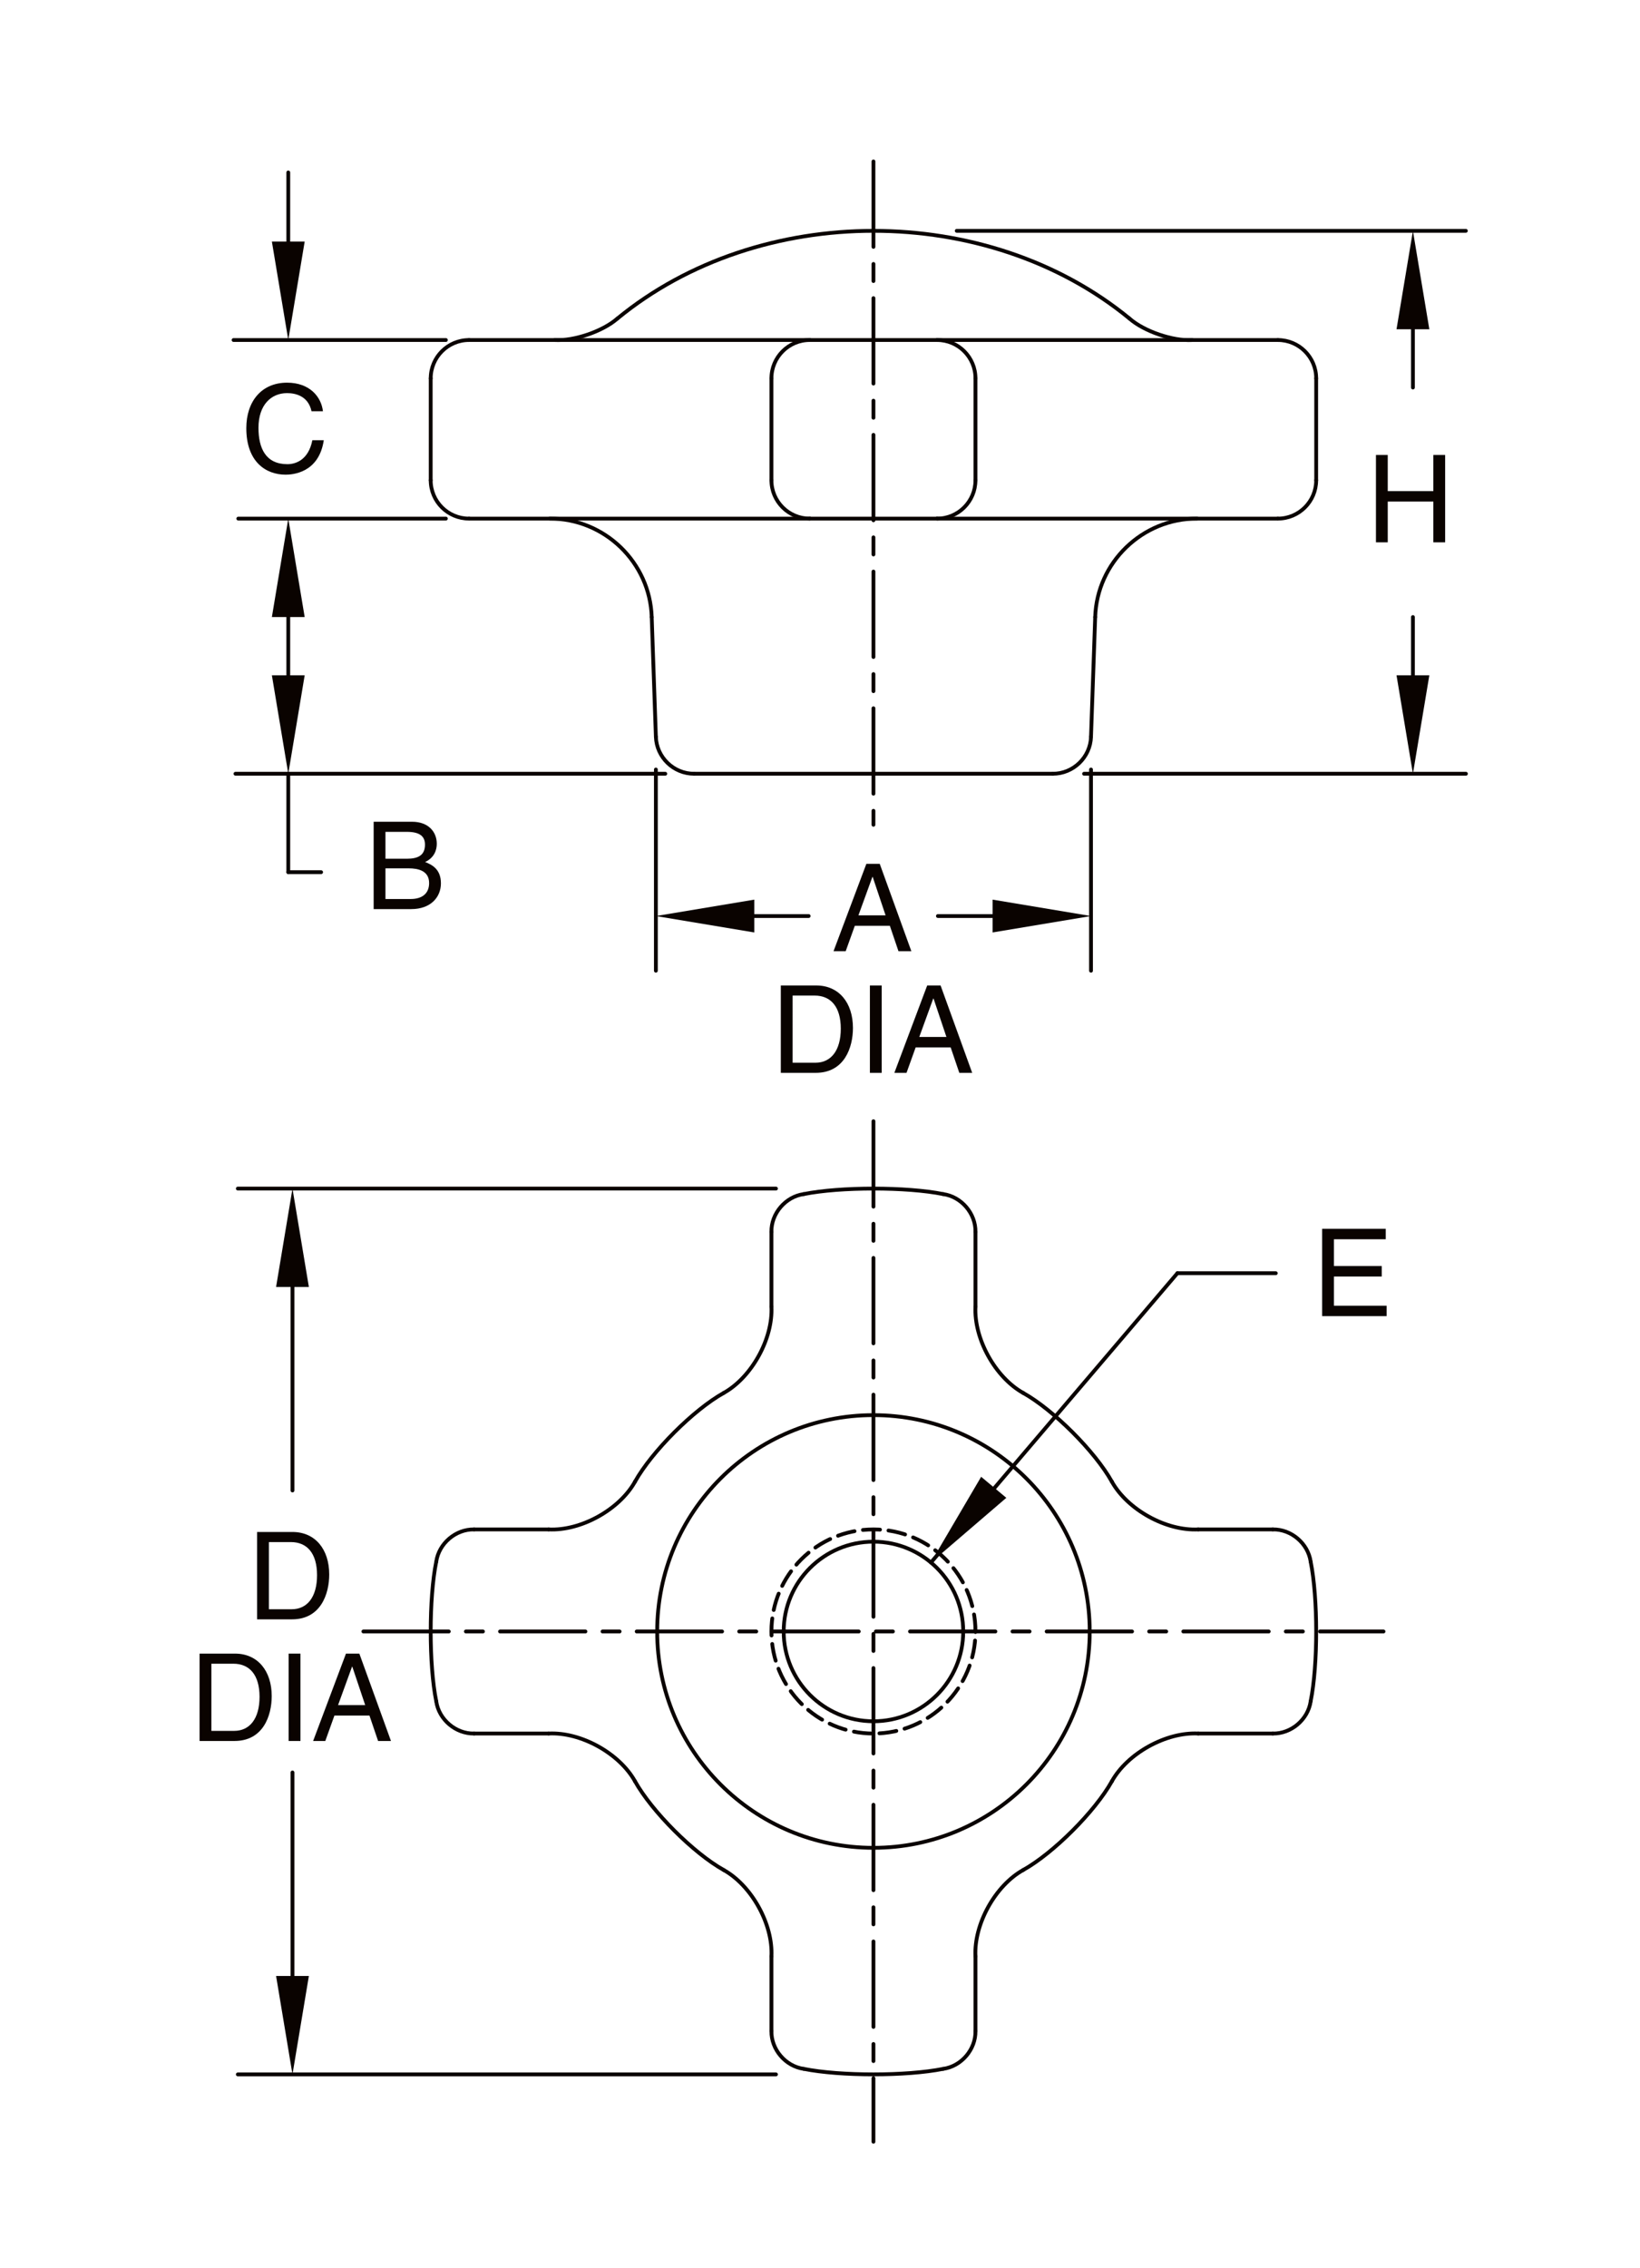 <?xml version="1.0" encoding="utf-8"?>
<!-- Generator: Adobe Illustrator 15.1.0, SVG Export Plug-In . SVG Version: 6.00 Build 0)  -->
<!DOCTYPE svg PUBLIC "-//W3C//DTD SVG 1.1//EN" "http://www.w3.org/Graphics/SVG/1.1/DTD/svg11.dtd">
<svg version="1.1" id="Layer_1" xmlns="http://www.w3.org/2000/svg" xmlns:xlink="http://www.w3.org/1999/xlink" x="0px" y="0px"
	 width="107.805px" height="149.024px" viewBox="0 0 107.805 149.024" enable-background="new 0 0 107.805 149.024"
	 xml:space="preserve">
<g id="CIRCLE_5_">
	<path fill="none" stroke="#0A0300" stroke-width="0.25" stroke-linecap="round" stroke-linejoin="round" d="M71.632,107.204
		c0-7.852-6.365-14.216-14.217-14.216c-7.851,0-14.216,6.364-14.216,14.216s6.365,14.216,14.216,14.216
		C65.267,121.42,71.632,115.056,71.632,107.204L71.632,107.204L71.632,107.204z"/>
</g>
<g id="ARC_62_">
	<path fill="none" stroke="#0A0300" stroke-width="0.25" stroke-linecap="round" stroke-linejoin="round" d="M47.571,91.531
		c-1.986,1.11-4.718,3.842-5.828,5.828"/>
</g>
<g id="ARC_61_">
	<path fill="none" stroke="#0A0300" stroke-width="0.25" stroke-linecap="round" stroke-linejoin="round" d="M28.675,102.623
		c-0.484,2.396-0.484,6.766,0,9.162"/>
</g>
<g id="LINE_60_">
	
		<line fill="none" stroke="#0A0300" stroke-width="0.25" stroke-linecap="round" stroke-linejoin="round" stroke-dasharray="5.614,1.123,1.123,1.123" x1="57.416" y1="73.675" x2="57.416" y2="140.733"/>
</g>
<g id="LINE_59_">
	
		<line fill="none" stroke="#0A0300" stroke-width="0.25" stroke-linecap="round" stroke-linejoin="round" stroke-dasharray="5.614,1.123,1.123,1.123" x1="23.887" y1="107.204" x2="90.945" y2="107.204"/>
</g>
<g id="LINE_58_">
	
		<line fill="none" stroke="#0A0300" stroke-width="0.25" stroke-linecap="round" stroke-linejoin="round" x1="31.166" y1="100.498" x2="36.065" y2="100.498"/>
</g>
<g id="LINE_57_">
	
		<line fill="none" stroke="#0A0300" stroke-width="0.25" stroke-linecap="round" stroke-linejoin="round" x1="31.166" y1="113.91" x2="36.065" y2="113.91"/>
</g>
<g id="ARC_60_">
	<path fill="none" stroke="#0A0300" stroke-width="0.25" stroke-linecap="round" stroke-linejoin="round" d="M86.157,111.785
		c0.483-2.396,0.483-6.766,0-9.162"/>
</g>
<g id="ARC_59_">
	<path fill="none" stroke="#0A0300" stroke-width="0.25" stroke-linecap="round" stroke-linejoin="round" d="M67.26,122.877
		c1.986-1.11,4.719-3.842,5.828-5.828"/>
</g>
<g id="LINE_56_">
	
		<line fill="none" stroke="#0A0300" stroke-width="0.25" stroke-linecap="round" stroke-linejoin="round" x1="78.767" y1="113.91" x2="83.667" y2="113.91"/>
</g>
<g id="LINE_55_">
	
		<line fill="none" stroke="#0A0300" stroke-width="0.25" stroke-linecap="round" stroke-linejoin="round" x1="78.767" y1="100.498" x2="83.667" y2="100.498"/>
</g>
<g id="ARC_58_">
	<path fill="none" stroke="#0A0300" stroke-width="0.25" stroke-linecap="round" stroke-linejoin="round" d="M41.743,117.049
		c-1.029-1.844-3.569-3.248-5.678-3.139"/>
</g>
<g id="ARC_57_">
	<path fill="none" stroke="#0A0300" stroke-width="0.25" stroke-linecap="round" stroke-linejoin="round" d="M36.065,100.498
		c2.109,0.109,4.649-1.295,5.678-3.139"/>
</g>
<g id="ARC_56_">
	<path fill="none" stroke="#0A0300" stroke-width="0.25" stroke-linecap="round" stroke-linejoin="round" d="M73.088,97.359
		c1.029,1.844,3.569,3.248,5.679,3.139"/>
</g>
<g id="ARC_55_">
	<path fill="none" stroke="#0A0300" stroke-width="0.25" stroke-linecap="round" stroke-linejoin="round" d="M78.767,113.91
		c-2.109-0.109-4.649,1.295-5.679,3.139"/>
</g>
<g id="ARC_54_">
	<path fill="none" stroke="#0A0300" stroke-width="0.25" stroke-linecap="round" stroke-linejoin="round" d="M28.675,111.785
		c0.169,1.201,1.277,2.147,2.49,2.125"/>
</g>
<g id="ARC_53_">
	<path fill="none" stroke="#0A0300" stroke-width="0.25" stroke-linecap="round" stroke-linejoin="round" d="M31.166,100.498
		c-1.213-0.022-2.321,0.924-2.49,2.125"/>
</g>
<g id="ARC_52_">
	<path fill="none" stroke="#0A0300" stroke-width="0.25" stroke-linecap="round" stroke-linejoin="round" d="M86.157,102.623
		c-0.169-1.201-1.277-2.147-2.49-2.125"/>
</g>
<g id="ARC_51_">
	<path fill="none" stroke="#0A0300" stroke-width="0.25" stroke-linecap="round" stroke-linejoin="round" d="M83.667,113.91
		c1.213,0.022,2.321-0.924,2.49-2.125"/>
</g>
<g id="ARC_50_">
	<path fill="none" stroke="#0A0300" stroke-width="0.25" stroke-linecap="round" stroke-linejoin="round" d="M50.71,133.455
		c-0.022,1.213,0.923,2.32,2.125,2.49"/>
</g>
<g id="ARC_49_">
	<path fill="none" stroke="#0A0300" stroke-width="0.25" stroke-linecap="round" stroke-linejoin="round" d="M61.998,135.945
		c1.201-0.17,2.146-1.277,2.124-2.49"/>
</g>
<g id="ARC_48_">
	<path fill="none" stroke="#0A0300" stroke-width="0.25" stroke-linecap="round" stroke-linejoin="round" d="M64.122,80.953
		c0.022-1.213-0.923-2.32-2.124-2.49"/>
</g>
<g id="ARC_47_">
	<path fill="none" stroke="#0A0300" stroke-width="0.25" stroke-linecap="round" stroke-linejoin="round" d="M52.834,78.463
		c-1.201,0.17-2.147,1.277-2.125,2.49"/>
</g>
<g id="ARC_46_">
	<path fill="none" stroke="#0A0300" stroke-width="0.25" stroke-linecap="round" stroke-linejoin="round" d="M50.71,128.555
		c0.109-2.108-1.295-4.648-3.139-5.678"/>
</g>
<g id="ARC_45_">
	<path fill="none" stroke="#0A0300" stroke-width="0.25" stroke-linecap="round" stroke-linejoin="round" d="M67.26,122.877
		c-1.844,1.029-3.248,3.569-3.139,5.678"/>
</g>
<g id="ARC_44_">
	<path fill="none" stroke="#0A0300" stroke-width="0.25" stroke-linecap="round" stroke-linejoin="round" d="M64.122,85.854
		c-0.109,2.108,1.295,4.648,3.139,5.678"/>
</g>
<g id="ARC_43_">
	<path fill="none" stroke="#0A0300" stroke-width="0.25" stroke-linecap="round" stroke-linejoin="round" d="M47.571,91.531
		c1.844-1.029,3.248-3.569,3.139-5.678"/>
</g>
<g id="LINE_54_">
	
		<line fill="none" stroke="#0A0300" stroke-width="0.25" stroke-linecap="round" stroke-linejoin="round" x1="64.122" y1="128.555" x2="64.122" y2="133.455"/>
</g>
<g id="LINE_53_">
	
		<line fill="none" stroke="#0A0300" stroke-width="0.25" stroke-linecap="round" stroke-linejoin="round" x1="50.71" y1="128.555" x2="50.71" y2="133.455"/>
</g>
<g id="ARC_42_">
	<path fill="none" stroke="#0A0300" stroke-width="0.25" stroke-linecap="round" stroke-linejoin="round" d="M52.834,135.945
		c2.397,0.482,6.766,0.482,9.163,0"/>
</g>
<g id="LINE_52_">
	
		<line fill="none" stroke="#0A0300" stroke-width="0.25" stroke-linecap="round" stroke-linejoin="round" x1="50.71" y1="80.953" x2="50.71" y2="85.854"/>
</g>
<g id="LINE_51_">
	
		<line fill="none" stroke="#0A0300" stroke-width="0.25" stroke-linecap="round" stroke-linejoin="round" x1="64.122" y1="80.953" x2="64.122" y2="85.854"/>
</g>
<g id="ARC_41_">
	<path fill="none" stroke="#0A0300" stroke-width="0.25" stroke-linecap="round" stroke-linejoin="round" d="M61.998,78.463
		c-2.397-0.482-6.766-0.482-9.163,0"/>
</g>
<g id="ARC_40_">
	<path fill="none" stroke="#0A0300" stroke-width="0.25" stroke-linecap="round" stroke-linejoin="round" d="M41.743,117.049
		c1.11,1.986,3.842,4.718,5.828,5.828"/>
</g>
<g id="ARC_39_">
	<path fill="none" stroke="#0A0300" stroke-width="0.25" stroke-linecap="round" stroke-linejoin="round" d="M73.088,97.359
		c-1.109-1.986-3.842-4.718-5.828-5.828"/>
</g>
<g id="LINE_10_">
	
		<line fill="none" stroke="#0A0300" stroke-width="0.25" stroke-linecap="round" stroke-linejoin="round" x1="30.834" y1="22.343" x2="53.231" y2="22.343"/>
</g>
<g id="LINE_11_">
	
		<line fill="none" stroke="#0A0300" stroke-width="0.25" stroke-linecap="round" stroke-linejoin="round" x1="30.834" y1="34.078" x2="53.231" y2="34.078"/>
</g>
<g id="LINE_12_">
	
		<line fill="none" stroke="#0A0300" stroke-width="0.25" stroke-linecap="round" stroke-linejoin="round" x1="45.634" y1="50.843" x2="69.198" y2="50.843"/>
</g>
<g id="LINE_13_">
	
		<line fill="none" stroke="#0A0300" stroke-width="0.25" stroke-linecap="round" stroke-linejoin="round" stroke-dasharray="5.614,1.123,1.123,1.123" x1="57.416" y1="10.608" x2="57.416" y2="54.196"/>
</g>
<g id="LINE_14_">
	
		<line fill="none" stroke="#0A0300" stroke-width="0.25" stroke-linecap="round" stroke-linejoin="round" x1="28.312" y1="24.864" x2="28.312" y2="31.557"/>
</g>
<g id="LINE_15_">
	
		<line fill="none" stroke="#0A0300" stroke-width="0.25" stroke-linecap="round" stroke-linejoin="round" x1="42.84" y1="40.55" x2="43.114" y2="48.41"/>
</g>
<g id="LINE_16_">
	
		<line fill="none" stroke="#0A0300" stroke-width="0.25" stroke-linecap="round" stroke-linejoin="round" x1="50.71" y1="24.864" x2="50.71" y2="31.557"/>
</g>
<g id="LINE_17_">
	
		<line fill="none" stroke="#0A0300" stroke-width="0.25" stroke-linecap="round" stroke-linejoin="round" x1="64.122" y1="24.864" x2="64.122" y2="31.557"/>
</g>
<g id="LINE_18_">
	
		<line fill="none" stroke="#0A0300" stroke-width="0.25" stroke-linecap="round" stroke-linejoin="round" x1="71.992" y1="40.55" x2="71.717" y2="48.41"/>
</g>
<g id="LINE_19_">
	
		<line fill="none" stroke="#0A0300" stroke-width="0.25" stroke-linecap="round" stroke-linejoin="round" x1="86.519" y1="24.864" x2="86.519" y2="31.557"/>
</g>
<g id="LINE_20_">
	
		<line fill="none" stroke="#0A0300" stroke-width="0.25" stroke-linecap="round" stroke-linejoin="round" x1="53.231" y1="22.343" x2="61.6" y2="22.343"/>
</g>
<g id="LINE_21_">
	
		<line fill="none" stroke="#0A0300" stroke-width="0.25" stroke-linecap="round" stroke-linejoin="round" x1="61.6" y1="22.343" x2="83.998" y2="22.343"/>
</g>
<g id="LINE_22_">
	
		<line fill="none" stroke="#0A0300" stroke-width="0.25" stroke-linecap="round" stroke-linejoin="round" x1="61.6" y1="34.078" x2="83.998" y2="34.078"/>
</g>
<g id="LINE_23_">
	
		<line fill="none" stroke="#0A0300" stroke-width="0.25" stroke-linecap="round" stroke-linejoin="round" x1="53.231" y1="34.078" x2="61.6" y2="34.078"/>
</g>
<g id="ARC_24_">
	<path fill="none" stroke="#0A0300" stroke-width="0.25" stroke-linecap="round" stroke-linejoin="round" d="M53.231,22.343
		c-1.393,0-2.521,1.128-2.521,2.521l0,0"/>
</g>
<g id="ARC_25_">
	<path fill="none" stroke="#0A0300" stroke-width="0.25" stroke-linecap="round" stroke-linejoin="round" d="M64.122,24.864
		c0-1.393-1.129-2.521-2.521-2.521l0,0"/>
</g>
<g id="ARC_26_">
	<path fill="none" stroke="#0A0300" stroke-width="0.25" stroke-linecap="round" stroke-linejoin="round" d="M61.6,34.078
		c1.393,0,2.521-1.129,2.521-2.521l0,0"/>
</g>
<g id="ARC_27_">
	<path fill="none" stroke="#0A0300" stroke-width="0.25" stroke-linecap="round" stroke-linejoin="round" d="M50.71,31.557
		c0,1.393,1.129,2.521,2.521,2.521l0,0"/>
</g>
<g id="ARC_28_">
	<path fill="none" stroke="#0A0300" stroke-width="0.25" stroke-linecap="round" stroke-linejoin="round" d="M83.998,34.078
		c1.393,0,2.521-1.129,2.521-2.521l0,0"/>
</g>
<g id="ARC_29_">
	<path fill="none" stroke="#0A0300" stroke-width="0.25" stroke-linecap="round" stroke-linejoin="round" d="M86.519,24.864
		c0-1.393-1.129-2.521-2.521-2.521l0,0"/>
</g>
<g id="ARC_30_">
	<path fill="none" stroke="#0A0300" stroke-width="0.25" stroke-linecap="round" stroke-linejoin="round" d="M30.834,22.343
		c-1.393,0-2.521,1.128-2.521,2.521l0,0"/>
</g>
<g id="ARC_31_">
	<path fill="none" stroke="#0A0300" stroke-width="0.25" stroke-linecap="round" stroke-linejoin="round" d="M28.312,31.557
		c0,1.393,1.129,2.521,2.521,2.521l0,0"/>
</g>
<g id="ARC_32_">
	<path fill="none" stroke="#0A0300" stroke-width="0.25" stroke-linecap="round" stroke-linejoin="round" d="M43.114,48.41
		c0.042,1.352,1.168,2.439,2.52,2.433"/>
</g>
<g id="ARC_33_">
	<path fill="none" stroke="#0A0300" stroke-width="0.25" stroke-linecap="round" stroke-linejoin="round" d="M69.198,50.843
		c1.352,0.006,2.479-1.082,2.52-2.433"/>
</g>
<g id="ARC_34_">
	<path fill="none" stroke="#0A0300" stroke-width="0.25" stroke-linecap="round" stroke-linejoin="round" d="M42.84,40.55
		c-0.11-3.595-3.105-6.487-6.702-6.472"/>
</g>
<g id="ARC_35_">
	<path fill="none" stroke="#0A0300" stroke-width="0.25" stroke-linecap="round" stroke-linejoin="round" d="M78.694,34.078
		c-3.597-0.015-6.592,2.877-6.702,6.472"/>
</g>
<g id="ARC_36_">
	<path fill="none" stroke="#0A0300" stroke-width="0.25" stroke-linecap="round" stroke-linejoin="round" d="M74.251,20.935
		c-9.353-7.689-24.319-7.689-33.671,0"/>
</g>
<g id="ARC_37_">
	<path fill="none" stroke="#0A0300" stroke-width="0.25" stroke-linecap="round" stroke-linejoin="round" d="M36.469,22.343
		c1.27,0.075,3.154-0.571,4.111-1.409"/>
</g>
<g id="ARC_38_">
	<path fill="none" stroke="#0A0300" stroke-width="0.25" stroke-linecap="round" stroke-linejoin="round" d="M74.251,20.935
		c0.957,0.838,2.842,1.483,4.111,1.409"/>
</g>
<g id="CIRCLE_4_">
	
		<path fill="none" stroke="#0A0300" stroke-width="0.25" stroke-linecap="round" stroke-linejoin="round" stroke-dasharray="1.123,0.561" d="
		M64.122,107.204c0-3.704-3.002-6.706-6.706-6.706c-3.703,0-6.706,3.002-6.706,6.706s3.002,6.706,6.706,6.706
		C61.12,113.91,64.122,110.908,64.122,107.204L64.122,107.204L64.122,107.204z"/>
</g>
<g id="CIRCLE_3_">
	<path fill="none" stroke="#0A0300" stroke-width="0.25" stroke-linecap="round" stroke-linejoin="round" d="M63.317,107.204
		c0-3.259-2.642-5.901-5.901-5.901c-3.259,0-5.901,2.643-5.901,5.901s2.642,5.901,5.901,5.901
		C60.675,113.105,63.317,110.463,63.317,107.204L63.317,107.204L63.317,107.204z"/>
</g>
<g id="LINE_24_">
	
		<line fill="none" stroke="#0A0300" stroke-width="0.25" stroke-linecap="round" stroke-linejoin="round" x1="29.31" y1="22.343" x2="15.354" y2="22.343"/>
</g>
<g id="LINE_25_">
	
		<line fill="none" stroke="#0A0300" stroke-width="0.25" stroke-linecap="round" stroke-linejoin="round" x1="18.95" y1="15.875" x2="18.95" y2="11.332"/>
</g>
<g id="SOLID">
	<polygon fill="#0A0300" points="17.872,15.875 20.028,15.875 18.95,22.343 	"/>
</g>
<g id="LINE_26_">
	
		<line fill="none" stroke="#0A0300" stroke-width="0.25" stroke-linecap="round" stroke-linejoin="round" x1="43.733" y1="50.843" x2="15.478" y2="50.843"/>
</g>
<g id="LINE_27_">
	
		<line fill="none" stroke="#0A0300" stroke-width="0.25" stroke-linecap="round" stroke-linejoin="round" x1="29.31" y1="34.078" x2="15.664" y2="34.078"/>
</g>
<g id="LINE_28_">
	
		<line fill="none" stroke="#0A0300" stroke-width="0.25" stroke-linecap="round" stroke-linejoin="round" x1="18.95" y1="57.311" x2="18.95" y2="50.843"/>
</g>
<g id="SOLID_1_">
	<polygon fill="#0A0300" points="17.872,44.375 20.028,44.375 18.95,50.843 	"/>
</g>
<g id="LINE_29_">
	
		<line fill="none" stroke="#0A0300" stroke-width="0.25" stroke-linecap="round" stroke-linejoin="round" x1="43.114" y1="50.565" x2="43.114" y2="63.786"/>
</g>
<g id="LINE_30_">
	
		<line fill="none" stroke="#0A0300" stroke-width="0.25" stroke-linecap="round" stroke-linejoin="round" x1="71.717" y1="50.565" x2="71.717" y2="63.786"/>
</g>
<g id="LINE_31_">
	
		<line fill="none" stroke="#0A0300" stroke-width="0.25" stroke-linecap="round" stroke-linejoin="round" x1="65.25" y1="60.193" x2="61.653" y2="60.193"/>
</g>
<g id="LINE_32_">
	
		<line fill="none" stroke="#0A0300" stroke-width="0.25" stroke-linecap="round" stroke-linejoin="round" x1="49.582" y1="60.193" x2="53.158" y2="60.193"/>
</g>
<g id="SOLID_2_">
	<polygon fill="#0A0300" points="65.25,59.115 65.25,61.271 71.717,60.193 	"/>
</g>
<g id="SOLID_3_">
	<polygon fill="#0A0300" points="49.582,59.115 49.582,61.271 43.114,60.193 	"/>
</g>
<g id="SOLID_4_">
	<polygon fill="#0A0300" points="17.872,40.546 20.028,40.546 18.95,34.078 	"/>
</g>
<g id="LINE_33_">
	
		<line fill="none" stroke="#0A0300" stroke-width="0.25" stroke-linecap="round" stroke-linejoin="round" x1="18.95" y1="40.546" x2="18.95" y2="44.393"/>
</g>
<g id="LINE_34_">
	
		<line fill="none" stroke="#0A0300" stroke-width="0.25" stroke-linecap="round" stroke-linejoin="round" x1="18.95" y1="57.311" x2="21.109" y2="57.311"/>
</g>
<g id="SOLID_12_">
	<polygon fill="#0A0300" points="66.15,98.422 64.496,97.039 61.175,102.692 	"/>
</g>
<g id="LINE_50_">
	
		<line fill="none" stroke="#0A0300" stroke-width="0.25" stroke-linecap="round" stroke-linejoin="round" x1="61.196" y1="102.673" x2="77.396" y2="83.662"/>
</g>
<g id="LINE_49_">
	
		<line fill="none" stroke="#0A0300" stroke-width="0.25" stroke-linecap="round" stroke-linejoin="round" x1="77.396" y1="83.662" x2="83.864" y2="83.662"/>
</g>
<g id="LINE_48_">
	
		<line fill="#0A0300" stroke="#0A0300" stroke-width="0.25" stroke-linecap="round" stroke-linejoin="round" x1="51.009" y1="78.101" x2="15.633" y2="78.101"/>
</g>
<g id="LINE_47_">
	
		<line fill="none" stroke="#0A0300" stroke-width="0.25" stroke-linecap="round" stroke-linejoin="round" x1="51.009" y1="136.308" x2="15.633" y2="136.308"/>
</g>
<g id="LINE_46_">
	
		<line fill="none" stroke="#0A0300" stroke-width="0.25" stroke-linecap="round" stroke-linejoin="round" x1="19.226" y1="84.568" x2="19.226" y2="97.94"/>
</g>
<g id="LINE_45_">
	
		<line fill="none" stroke="#0A0300" stroke-width="0.25" stroke-linecap="round" stroke-linejoin="round" x1="19.226" y1="129.84" x2="19.226" y2="116.468"/>
</g>
<g id="SOLID_11_">
	<polygon fill="#0A0300" points="18.148,84.568 20.304,84.568 19.226,78.101 	"/>
</g>
<g id="SOLID_10_">
	<polygon fill="#0A0300" points="18.148,129.84 20.304,129.84 19.226,136.308 	"/>
</g>
<g id="LINE_41_">
	
		<line fill="none" stroke="#0A0300" stroke-width="0.25" stroke-linecap="round" stroke-linejoin="round" x1="71.261" y1="50.843" x2="96.363" y2="50.843"/>
</g>
<g id="SOLID_8_">
	<polygon fill="#0A0300" points="93.957,44.375 91.8,44.375 92.878,50.843 	"/>
</g>
<g id="LINE_42_">
	
		<line fill="none" stroke="#0A0300" stroke-width="0.25" stroke-linecap="round" stroke-linejoin="round" x1="92.878" y1="40.546" x2="92.878" y2="44.393"/>
</g>
<g id="LINE_43_">
	
		<line fill="none" stroke="#0A0300" stroke-width="0.25" stroke-linecap="round" stroke-linejoin="round" x1="92.878" y1="25.465" x2="92.878" y2="21.618"/>
</g>
<g id="SOLID_9_">
	<polygon fill="#0A0300" points="93.957,21.635 91.8,21.635 92.878,15.168 	"/>
</g>
<g id="LINE_44_">
	
		<line fill="none" stroke="#0A0300" stroke-width="0.25" stroke-linecap="round" stroke-linejoin="round" x1="62.891" y1="15.168" x2="96.358" y2="15.168"/>
</g>
<g id="TEXT_10_">
	<g>
		<path fill="#0A0300" d="M20.477,27.023c-0.216-1.008-1.056-1.191-1.607-1.191c-1.04,0-1.879,0.768-1.879,2.278
			c0,1.352,0.479,2.391,1.903,2.391c0.504,0,1.375-0.239,1.639-1.575h0.751c-0.32,2.167-2.079,2.264-2.51,2.264
			c-1.304,0-2.583-0.848-2.583-3.055c0-1.768,1.008-2.99,2.679-2.99c1.479,0,2.247,0.919,2.359,1.879H20.477z"/>
	</g>
</g>
<g id="TEXT_9_">
	<g>
		<path fill="#0A0300" d="M24.563,53.997h2.526c1.071,0,1.623,0.664,1.623,1.447c0,0.376-0.136,0.903-0.768,1.199
			c0.376,0.152,1.04,0.416,1.04,1.399c0,0.92-0.68,1.695-1.951,1.695h-2.471V53.997z M25.338,56.428h1.399
			c0.744,0,1.199-0.224,1.199-0.927c0-0.536-0.328-0.84-1.191-0.84h-1.407V56.428z M25.338,59.074h1.655
			c0.808,0,1.215-0.407,1.215-1.047c0-0.808-0.712-0.968-1.343-0.968h-1.527V59.074z"/>
	</g>
</g>
<g id="TEXT_5_">
	<g>
		<path fill="#0A0300" d="M56.191,60.833l-0.6,1.671h-0.8l2.159-5.741h0.88l2.078,5.741h-0.847l-0.567-1.671H56.191z M58.213,60.146
			l-0.848-2.527h-0.017l-0.919,2.527H58.213z"/>
		<path fill="#0A0300" d="M51.327,64.755h2.327c1.495,0,2.414,1.136,2.414,2.791c0,1.287-0.56,2.95-2.446,2.95h-2.295V64.755z
			 M52.103,69.832h1.503c1.007,0,1.663-0.791,1.663-2.238s-0.664-2.175-1.719-2.175h-1.447V69.832z"/>
		<path fill="#0A0300" d="M57.958,70.496h-0.775v-5.741h0.775V70.496z"/>
		<path fill="#0A0300" d="M60.19,68.825l-0.6,1.671h-0.8l2.159-5.741h0.88l2.078,5.741h-0.847l-0.568-1.671H60.19z M62.213,68.138
			l-0.848-2.527h-0.017l-0.919,2.527H62.213z"/>
	</g>
</g>
<g id="TEXT_6_">
	<g>
		<path fill="#0A0300" d="M91.148,86.484H86.91v-5.74h4.182v0.688h-3.406v1.76h3.143v0.688h-3.143v1.918h3.463V86.484z"/>
	</g>
</g>
<g id="TEXT_7_">
	<g>
		<path fill="#0A0300" d="M16.899,100.666h2.327c1.495,0,2.415,1.136,2.415,2.791c0,1.287-0.56,2.95-2.447,2.95h-2.295V100.666z
			 M17.675,105.743h1.503c1.007,0,1.663-0.791,1.663-2.238s-0.664-2.175-1.719-2.175h-1.447V105.743z"/>
		<path fill="#0A0300" d="M13.119,108.658h2.327c1.495,0,2.415,1.136,2.415,2.791c0,1.287-0.56,2.95-2.447,2.95h-2.295V108.658z
			 M13.895,113.735h1.503c1.007,0,1.663-0.791,1.663-2.238s-0.664-2.175-1.719-2.175h-1.447V113.735z"/>
		<path fill="#0A0300" d="M19.751,114.399h-0.776v-5.741h0.776V114.399z"/>
		<path fill="#0A0300" d="M21.983,112.729l-0.6,1.671h-0.8l2.159-5.741h0.88l2.079,5.741h-0.847l-0.568-1.671H21.983z
			 M24.006,112.041l-0.848-2.527h-0.016l-0.919,2.527H24.006z"/>
	</g>
</g>
<g id="TEXT_8_">
	<g>
		<path fill="#0A0300" d="M94.221,29.896h0.775v5.741h-0.775v-2.679h-2.998v2.679h-0.775v-5.741h0.775v2.375h2.998V29.896z"/>
	</g>
</g>
</svg>
